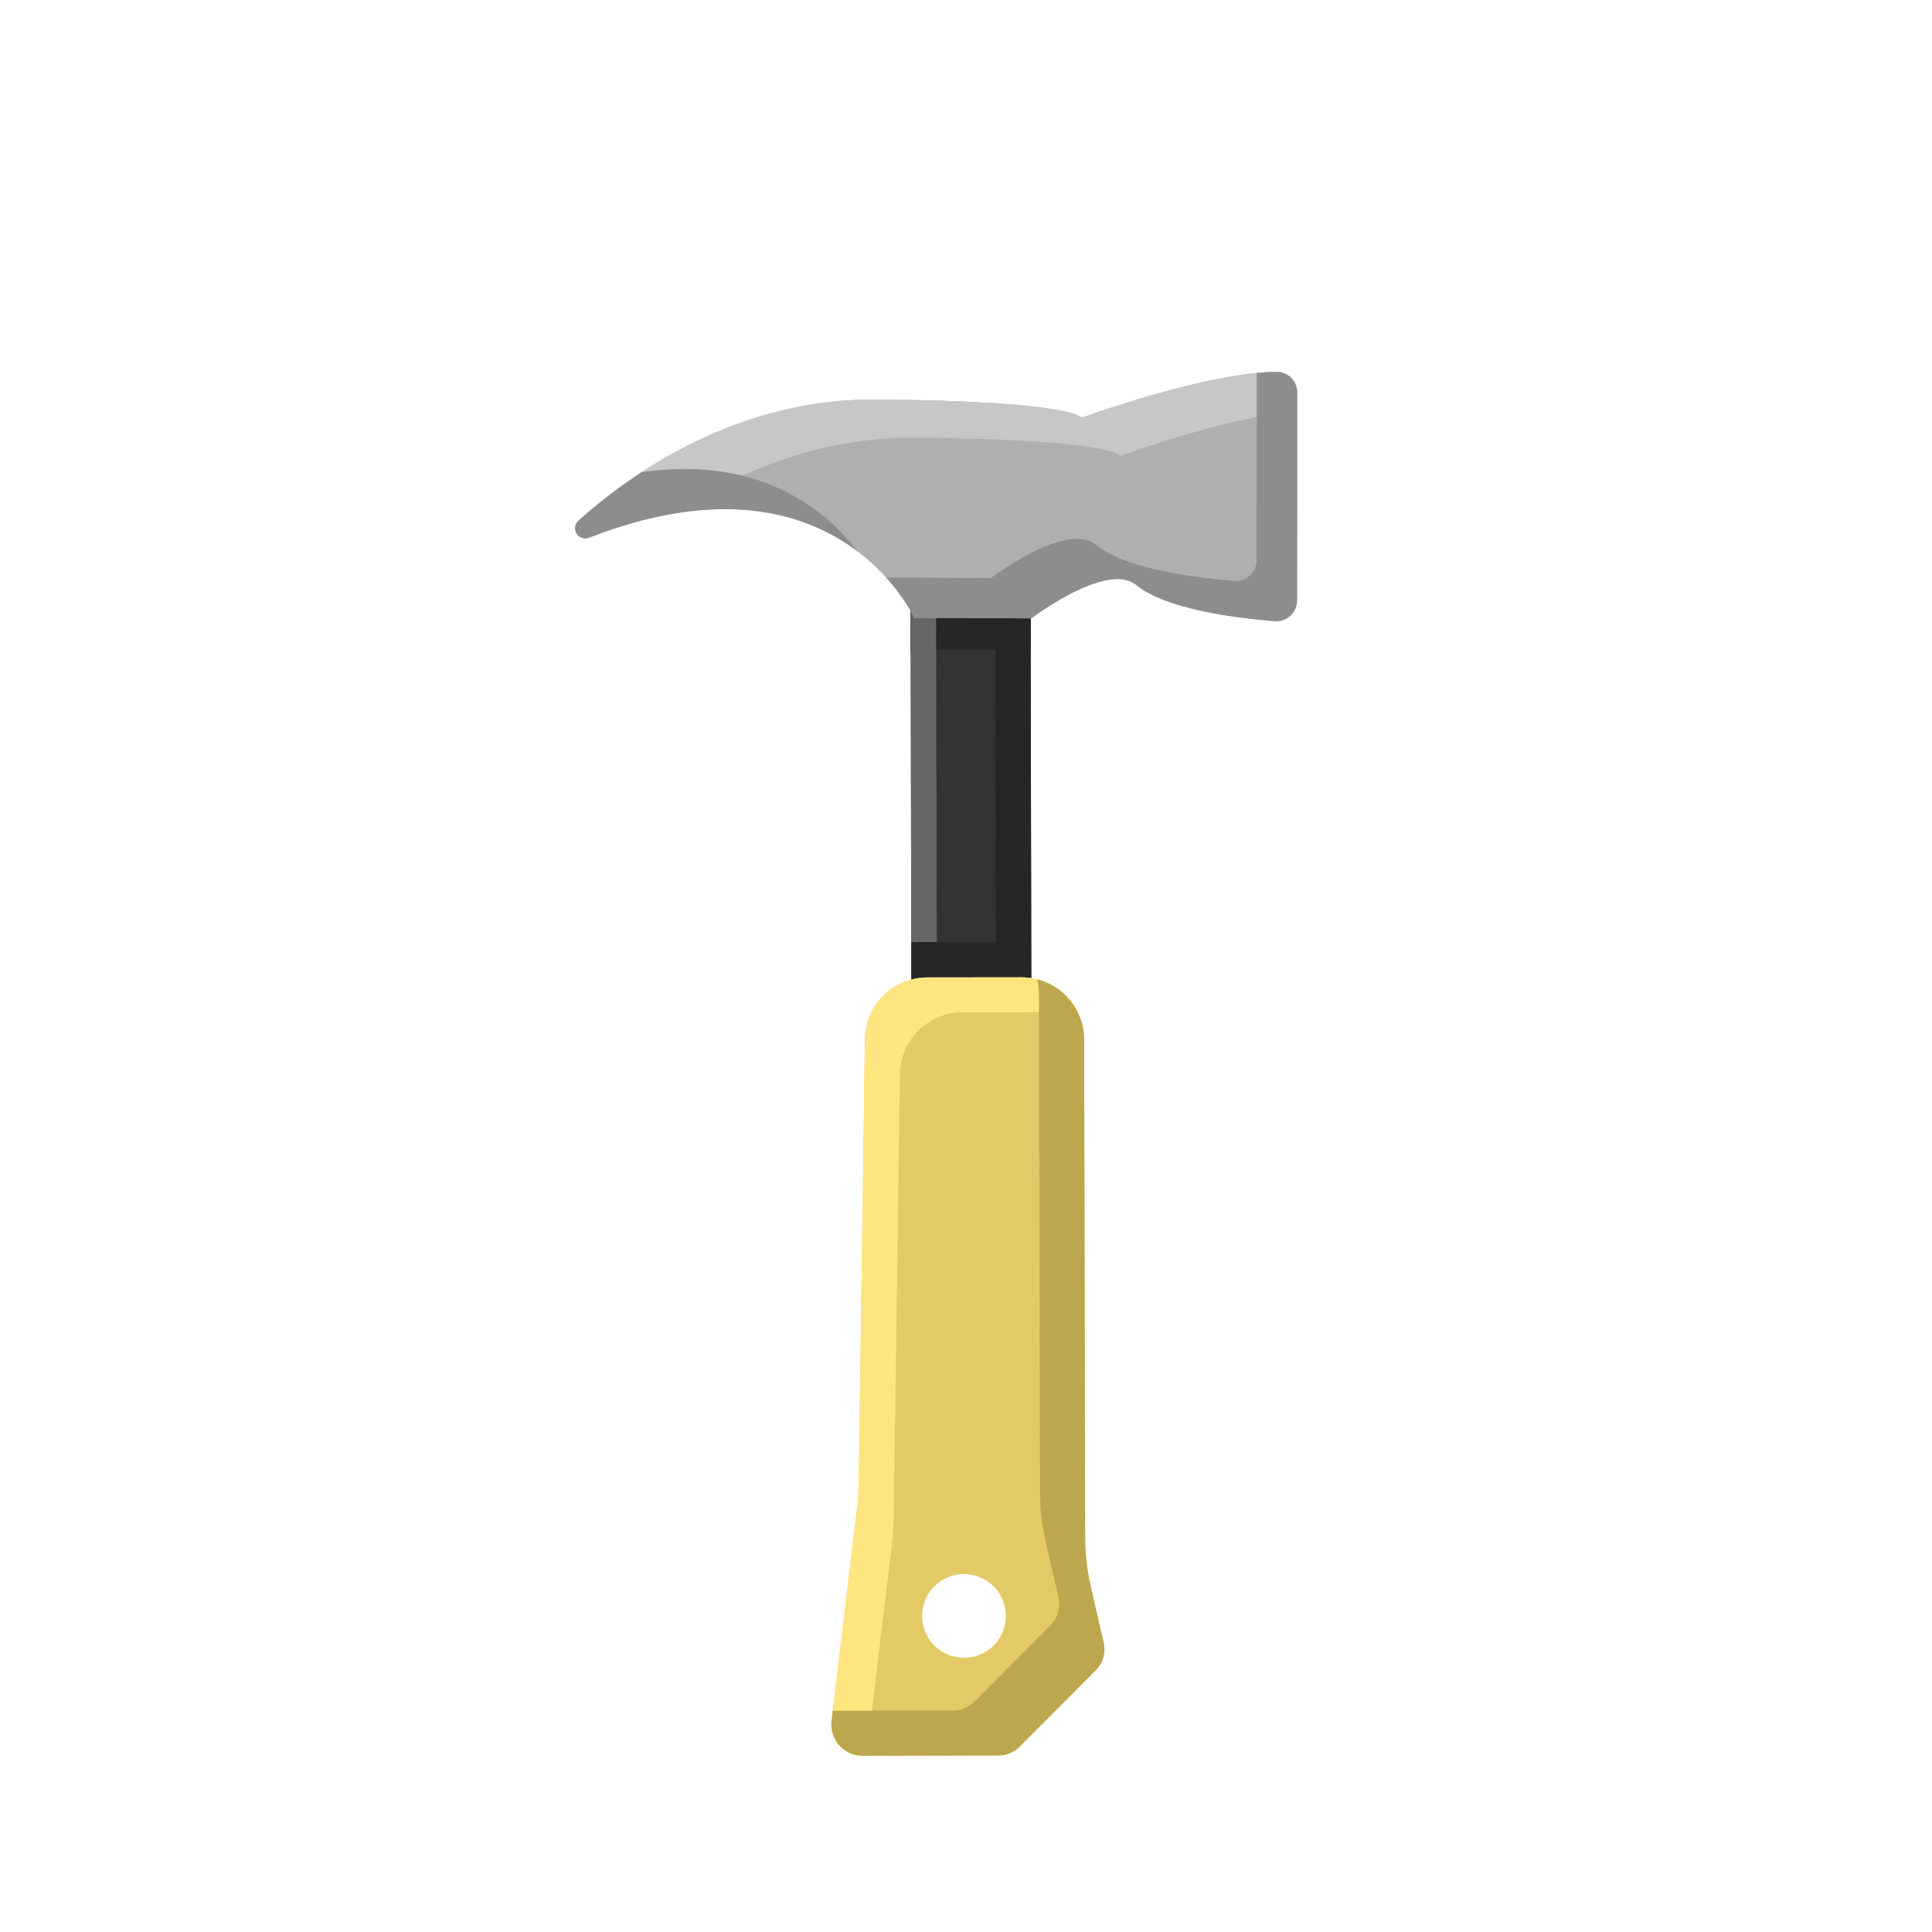 <?xml version="1.0" encoding="UTF-8"?> <svg xmlns="http://www.w3.org/2000/svg" width="1016" height="1016" viewBox="0 0 1016 1016" fill="none"> <g clip-path="url(#clip0_61_105)"> <path fill-rule="evenodd" clip-rule="evenodd" d="M541.948 318.666L542.332 514.463L537.18 513.95C521.638 513.981 503.146 514.021 487.673 514.051C484.75 514.057 481.918 514.439 479.257 515.293L478.837 301.449L541.948 318.666Z" fill="#333333"></path> <path fill-rule="evenodd" clip-rule="evenodd" d="M541.949 318.666L541.996 342.178L536.84 341.668C521.301 341.695 502.809 341.735 487.336 341.765C484.413 341.771 481.581 342.153 478.92 343.007L478.838 301.449L541.949 318.666Z" fill="#262626"></path> <path fill-rule="evenodd" clip-rule="evenodd" d="M501.077 514.004L542.347 513.923L542.348 514.475L537.187 513.973L501.077 514.004ZM492.239 305.071L492.649 514.021L487.687 514.031C484.773 514.037 481.938 514.436 479.262 515.307L478.883 301.435L492.239 305.071Z" fill="#666666"></path> <path fill-rule="evenodd" clip-rule="evenodd" d="M523.321 311.114L541.962 318.678L542.348 514.475L537.187 513.972C521.631 513.963 503.163 514.04 487.687 514.031C484.773 514.037 481.938 514.435 479.261 515.307L479.262 495.42L518.484 495.343L523.645 495.845L523.321 311.114Z" fill="#262626"></path> <path fill-rule="evenodd" clip-rule="evenodd" d="M309.77 282.757C307.388 283.688 304.677 282.822 303.297 280.665C301.913 278.513 302.245 275.679 304.086 273.908C333.159 247.851 388.359 209.46 461.248 210.08C565.397 210.977 568.766 219.687 568.766 219.687C568.766 219.687 637.252 194.754 672.87 195.634C678.201 196.426 682.141 201.007 682.132 206.391C682.205 230.023 682.118 290.414 682.083 315.74C682.077 318.821 680.777 321.758 678.502 323.832C676.223 325.91 673.178 326.932 670.112 326.647C650.834 325.076 613.375 320.638 597.388 307.546C582.112 295.029 542.287 325.192 542.287 325.192L480.733 324.86C480.733 324.86 438.985 232.43 309.77 282.757Z" fill="#AFAFAF"></path> <path fill-rule="evenodd" clip-rule="evenodd" d="M355.169 269.937C341.43 272.209 326.316 276.333 309.789 282.745C307.428 283.695 304.71 282.795 303.288 280.672C301.905 278.508 302.254 275.712 304.101 273.936C333.152 247.849 388.366 209.463 461.259 210.068C565.421 211.006 568.786 219.703 568.786 219.703C568.786 219.703 637.258 194.759 672.859 195.634C678.216 196.411 682.164 200.972 682.174 206.406C682.18 209.163 682.147 212.431 682.193 216.093C645.104 219.317 588.948 239.786 588.948 239.786C588.948 239.786 585.545 231.05 481.422 230.152C429.243 229.742 386.16 249.241 355.169 269.937Z" fill="#C7C7C7"></path> <path fill-rule="evenodd" clip-rule="evenodd" d="M466.011 303.704L521.066 303.99C521.066 303.99 560.859 273.825 576.163 286.397C592.138 299.479 629.635 303.895 648.895 305.472C651.928 305.742 654.998 304.711 657.278 302.659C659.518 300.567 660.852 297.651 660.846 294.58C660.882 272.527 660.944 223.932 660.889 196.13C665.22 195.727 669.236 195.563 672.859 195.634C678.216 196.411 682.164 200.972 682.174 206.406C682.221 230.034 682.142 290.403 682.113 315.763C682.119 318.835 680.786 321.752 678.546 323.844C676.266 325.896 673.195 326.926 670.123 326.617C650.863 325.041 613.404 320.663 597.39 307.541C582.126 295.009 542.333 325.174 542.333 325.174L480.781 324.861C480.781 324.861 476.351 315.104 466.011 303.704ZM450.783 289.794C424.991 270.39 380.462 255.198 309.789 282.745C307.428 283.695 304.71 282.795 303.288 280.672C301.905 278.508 302.254 275.712 304.101 273.936C312.946 266.003 324.152 256.963 337.524 248.274C401.853 239.011 436.215 270.565 450.783 289.794Z" fill="#8E8D8D"></path> <path fill-rule="evenodd" clip-rule="evenodd" d="M570.136 546.79C570.101 528.596 555.383 513.936 537.189 513.972C521.634 513.963 503.166 514.039 487.689 514.03C469.732 514.066 455.111 528.507 454.87 546.504C453.971 609.829 452.074 746.913 451.626 779.482C451.557 784.207 451.251 788.856 450.669 793.543C448.228 813.986 440.983 874.29 437.302 904.975C436.76 909.623 438.226 914.307 441.344 917.806C444.462 921.304 448.915 923.303 453.601 923.333C477.702 923.286 511.175 923.22 525.076 923.153C529.211 923.184 533.225 921.523 536.133 918.603C545.33 909.37 565.924 888.695 576.261 878.318C580.034 874.53 581.598 869.014 580.367 863.779C578.5 855.631 575.641 843.271 573.536 834.021C571.63 825.833 570.707 817.448 570.651 809.06C570.603 764.521 570.268 613.972 570.136 546.79ZM491.349 834.221C499.917 825.62 513.859 825.592 522.5 834.199C531.102 842.767 531.128 856.708 522.56 865.31C513.992 873.912 500.013 873.979 491.411 865.411C482.77 856.803 482.781 842.823 491.349 834.221Z" fill="#E3CA66"></path> <path fill-rule="evenodd" clip-rule="evenodd" d="M455.728 923.329L455.688 923.289C459.369 892.605 466.654 832.34 469.056 811.858C469.637 807.171 469.944 802.523 470.014 797.797C470.462 765.229 472.397 628.183 473.257 564.819C473.537 546.861 488.158 532.42 506.115 532.384C521.552 532.354 540.061 532.318 555.577 532.287C559.909 532.279 564.045 533.097 567.828 534.586C562.921 522.467 551.051 513.945 537.189 513.972C521.634 513.963 503.166 514.039 487.689 514.03C469.732 514.066 455.111 528.507 454.87 546.504C453.971 609.829 452.074 746.913 451.626 779.482C451.556 784.207 451.251 788.856 450.669 793.543C448.228 813.986 440.983 874.29 437.302 904.975C436.76 909.623 438.226 914.307 441.344 917.806C444.462 921.304 448.915 923.303 453.601 923.333L455.728 923.329Z" fill="#FFE57F"></path> <path fill-rule="evenodd" clip-rule="evenodd" d="M545.382 514.98C546.056 517.538 546.415 520.334 546.381 523.13C546.553 590.351 546.848 740.861 546.935 785.439C546.952 793.788 547.914 802.212 549.821 810.4C551.926 819.65 554.784 832.01 556.651 840.158C557.843 845.354 556.279 850.87 552.506 854.658C542.17 865.035 521.575 885.71 512.378 894.943C509.47 897.863 505.496 899.564 501.361 899.532L437.959 899.657L437.3 904.975C436.758 909.623 438.224 914.307 441.342 917.806C444.46 921.304 448.913 923.303 453.6 923.333C477.7 923.286 511.173 923.22 525.074 923.153C529.209 923.185 533.223 921.523 536.132 918.603C545.328 909.37 565.923 888.695 576.259 878.318C580.032 874.53 581.596 869.014 580.365 863.779C578.498 855.631 575.64 843.271 573.534 834.021C571.628 825.833 570.705 817.448 570.649 809.06C570.601 764.521 570.266 613.972 570.135 546.79C570.104 531.432 559.566 518.575 545.382 514.98Z" fill="#BCA64E"></path> </g> <defs> <clipPath id="clip0_61_105"> <rect width="179.6" height="179.6" fill="white" transform="translate(0 508.997) scale(4) rotate(-45.112)"></rect> </clipPath> </defs> </svg> 